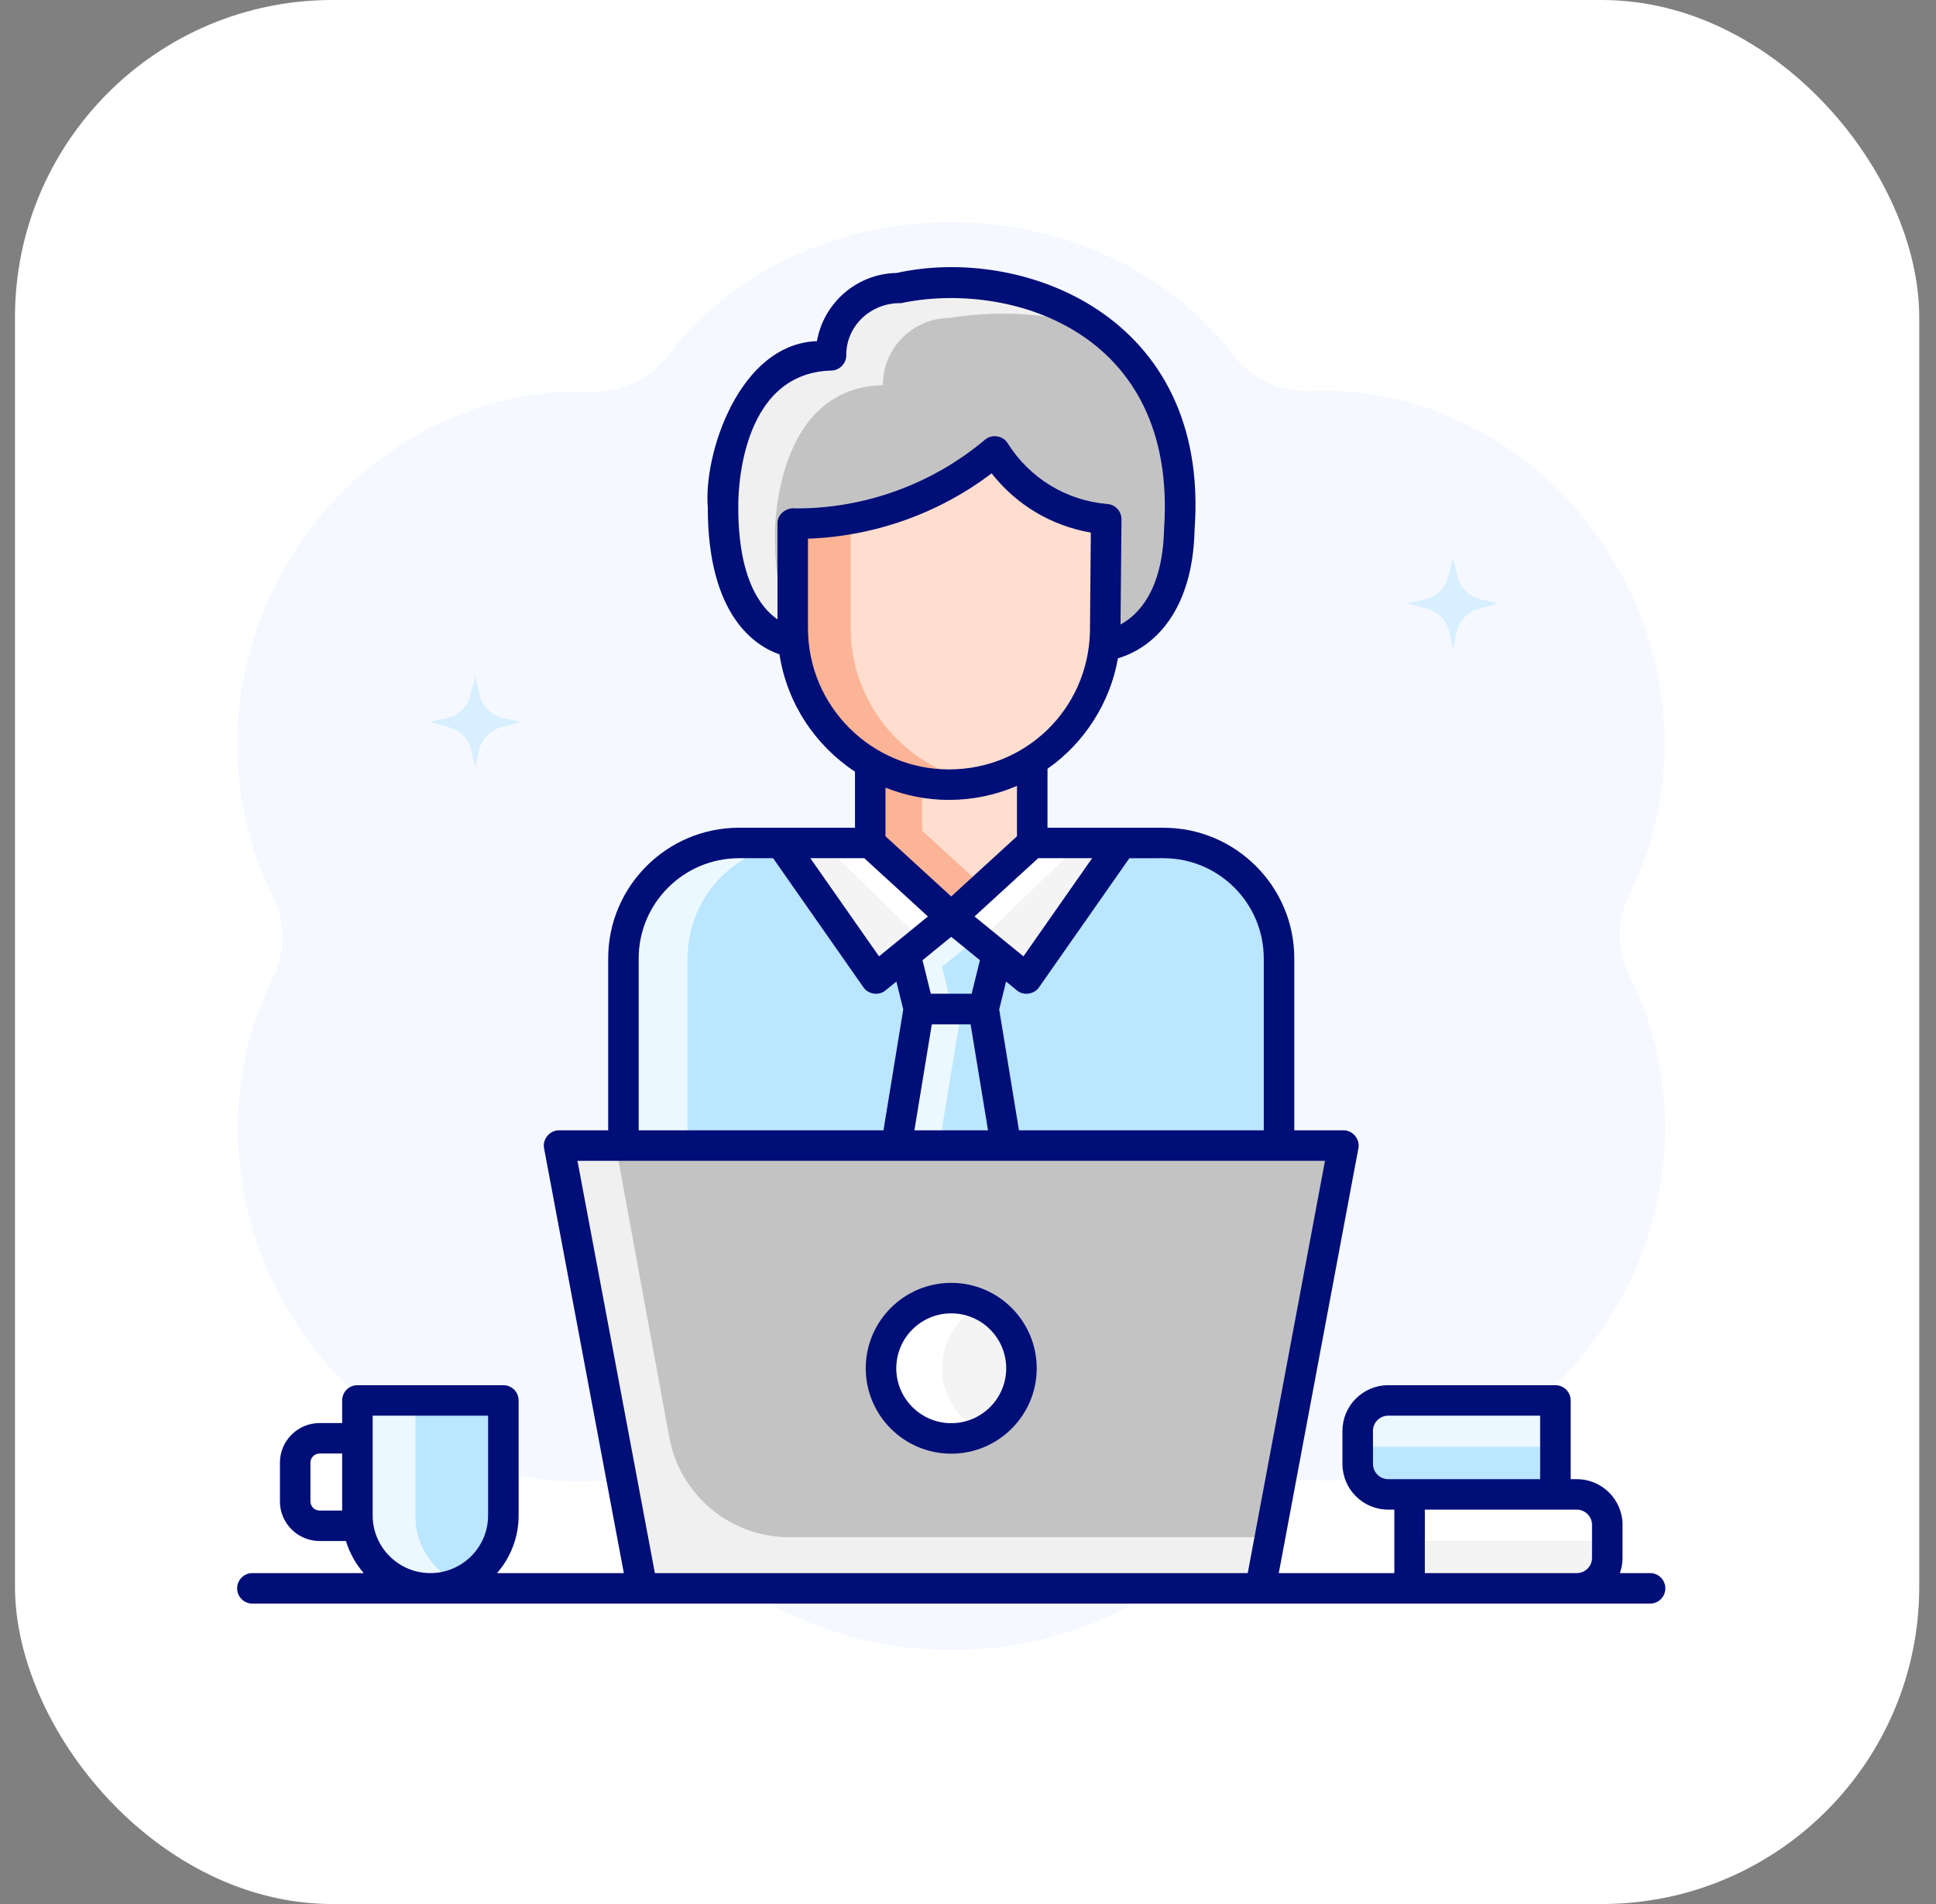 <svg xmlns="http://www.w3.org/2000/svg" width="61" height="60" viewBox="0 0 61 60" fill="none"><rect x="0" y="0" width="61" height="60" fill="#808080" stroke="none"/><rect x="0.472" width="60" height="60" rx="10" fill="white"></rect><g clip-path="url(#clip0_51_987)"><path d="M51.364 30.791C50.947 29.963 50.946 28.984 51.36 28.155C52.897 25.079 52.865 21.188 50.948 17.843C48.845 14.174 45.042 12.156 41.294 12.321C40.34 12.363 39.419 11.928 38.841 11.168C36.933 8.656 33.666 7 29.955 7C26.235 7 22.961 8.664 21.055 11.185C20.478 11.949 19.556 12.385 18.6 12.346C14.862 12.195 11.075 14.212 8.978 17.87C7.055 21.225 7.029 25.129 8.58 28.209C8.996 29.037 8.997 30.016 8.583 30.846C7.047 33.922 7.078 37.812 8.995 41.157C11.099 44.826 14.902 46.844 18.65 46.679C19.604 46.637 20.525 47.072 21.102 47.832C23.01 50.344 26.278 52 29.989 52C33.708 52 36.982 50.336 38.888 47.815C39.465 47.051 40.387 46.615 41.344 46.654C45.081 46.805 48.868 44.788 50.965 41.13C52.888 37.775 52.914 33.871 51.364 30.791Z" fill="#F5F9FF"></path><path opacity="0.5" d="M15.855 22.626L16.414 22.744L15.768 22.927C15.428 23.024 15.168 23.299 15.091 23.645L14.972 24.186L14.852 23.645C14.775 23.299 14.516 23.024 14.175 22.927L13.529 22.744L14.088 22.626C14.45 22.549 14.735 22.272 14.823 21.913L14.972 21.302L15.12 21.913C15.208 22.272 15.493 22.549 15.855 22.626Z" fill="#BAE6FF"></path><path opacity="0.5" d="M46.664 18.889L47.222 19.008L46.576 19.191C46.236 19.288 45.976 19.563 45.9 19.908L45.78 20.45L45.66 19.908C45.584 19.563 45.324 19.288 44.984 19.191L44.338 19.008L44.897 18.889C45.258 18.813 45.544 18.535 45.631 18.176L45.78 17.565L45.929 18.176C46.017 18.535 46.302 18.813 46.664 18.889Z" fill="#BAE6FF"></path><path d="M15.86 44.148H11.262V47.777C11.262 49.047 12.291 50.077 13.561 50.077C14.831 50.077 15.86 49.047 15.86 47.777V44.148Z" fill="#BAE6FF"></path><path d="M13.089 47.777V44.148H11.262V47.777C11.262 49.047 12.291 50.077 13.561 50.077C13.886 50.077 14.194 50.009 14.475 49.888C13.659 49.534 13.089 48.722 13.089 47.777Z" fill="#ECF8FF"></path><path d="M43.741 47.112H49.008V44.148H43.741C43.21 44.148 42.779 44.578 42.779 45.109V46.151C42.779 46.682 43.21 47.112 43.741 47.112Z" fill="#BAE6FF"></path><path d="M43.741 44.148C43.21 44.148 42.779 44.578 42.779 45.109V45.59H49.008V44.148H43.741Z" fill="#ECF8FF"></path><path d="M49.682 50.077H44.414V47.112H49.682C50.213 47.112 50.643 47.543 50.643 48.074V49.115C50.643 49.646 50.213 50.077 49.682 50.077Z" fill="#F4F4F4"></path><path d="M49.682 47.112C50.213 47.112 50.643 47.543 50.643 48.074V48.555H44.414V47.112H49.682Z" fill="white"></path><path d="M40.3 37.947H19.644V30.202C19.644 28.191 21.274 26.561 23.285 26.561H36.658C38.669 26.561 40.3 28.191 40.3 30.202V37.947H40.3Z" fill="#BAE6FF"></path><path d="M25.304 26.561H23.285C21.274 26.561 19.644 28.191 19.644 30.202V37.947H21.663V30.202C21.663 28.191 23.293 26.561 25.304 26.561Z" fill="#ECF8FF"></path><path d="M31.417 30.08L30.992 31.798H28.953L28.528 30.08L29.973 28.9L31.417 30.08Z" fill="#BAE6FF"></path><path d="M29.682 30.465L30.785 29.564L29.973 28.9L28.528 30.08L28.953 31.798H30.012L29.682 30.465Z" fill="#ECF8FF"></path><path d="M30.991 31.798H28.953L27.9 38.201L29.961 40.599L32.044 38.201L30.991 31.798Z" fill="#BAE6FF"></path><path d="M29.247 38.201L30.299 31.798H28.953L27.9 38.201L29.961 40.599L30.638 39.82L29.247 38.201Z" fill="#ECF8FF"></path><path d="M24.61 26.561L27.42 26.561L29.972 28.9L27.6 30.838L24.61 26.561Z" fill="#F4F4F4"></path><path d="M29.07 29.637L29.971 28.9L27.419 26.561L25.895 26.561L29.07 29.637Z" fill="white"></path><path d="M35.333 26.561L32.524 26.561L29.972 28.9L32.344 30.838L35.333 26.561Z" fill="#F4F4F4"></path><path d="M30.874 29.637L29.972 28.9L32.524 26.561L34.049 26.561L30.874 29.637Z" fill="white"></path><path d="M32.523 22.629H27.419V26.561L29.971 28.9L32.523 26.561V22.629Z" fill="#FFDECF"></path><path d="M29.054 26.176V22.629H27.419V26.561L29.971 28.9L30.998 27.958L29.054 26.176Z" fill="#FCB497"></path><path d="M29.901 24.72C27.181 24.72 24.977 22.511 24.977 19.786V14.003H34.852L34.826 19.803C34.816 22.522 32.614 24.72 29.901 24.72Z" fill="#FFDECF"></path><path d="M26.803 19.786V14.003H24.977V19.786C24.977 22.511 27.181 24.721 29.901 24.721C30.213 24.721 30.518 24.69 30.814 24.634C28.532 24.205 26.803 22.198 26.803 19.786Z" fill="#FCB497"></path><path d="M34.855 16.346L34.819 20.331C34.819 20.331 37.08 20.135 37.158 16.665C37.37 7.279 28.299 9.057 28.299 9.057C27.13 9.057 26.183 10.005 26.183 11.175C22.683 11.265 22.782 15.959 22.782 15.959C22.775 19.323 24.293 20.117 24.977 20.224V16.485L25.074 16.486C27.331 16.492 29.52 15.709 31.262 14.273L31.343 14.206L31.387 14.273C32.161 15.461 33.441 16.226 34.855 16.346Z" fill="#C3C3C3"></path><path d="M24.416 16.92C24.416 16.92 24.317 12.227 27.817 12.137C27.817 10.967 28.765 10.019 29.933 10.019C29.933 10.019 32.51 9.514 34.885 10.464C32.259 8.282 28.299 9.057 28.299 9.057C27.13 9.057 26.183 10.005 26.183 11.175C22.683 11.265 22.782 15.959 22.782 15.959C22.775 19.323 24.293 20.117 24.977 20.224V19.819C24.649 19.176 24.414 18.249 24.416 16.92Z" fill="#F0F0F0"></path><path d="M39.709 50.077H20.235L17.616 36.107H42.328L39.709 50.077Z" fill="#C3C3C3"></path><path d="M21.09 45.305L19.401 36.107H17.616L20.235 50.077H39.709L40.015 48.442H24.87C23.019 48.442 21.43 47.124 21.09 45.305Z" fill="#F0F0F0"></path><path d="M29.972 45.328C31.194 45.328 32.184 44.338 32.184 43.117C32.184 41.896 31.194 40.906 29.972 40.906C28.75 40.906 27.759 41.896 27.759 43.117C27.759 44.338 28.75 45.328 29.972 45.328Z" fill="#F4F4F4"></path><path d="M29.682 43.118C29.682 42.241 30.193 41.483 30.933 41.126C30.642 40.986 30.316 40.907 29.972 40.907C28.75 40.907 27.759 41.897 27.759 43.118C27.759 44.339 28.75 45.329 29.972 45.329C30.316 45.329 30.642 45.25 30.933 45.11C30.193 44.752 29.682 43.995 29.682 43.118Z" fill="white"></path><path d="M29.972 45.809C28.487 45.809 27.278 44.602 27.278 43.118C27.278 41.633 28.487 40.426 29.972 40.426C31.457 40.426 32.665 41.633 32.665 43.118C32.665 44.602 31.457 45.809 29.972 45.809ZM29.972 41.387C29.017 41.387 28.24 42.163 28.24 43.118C28.24 44.072 29.017 44.848 29.972 44.848C30.927 44.848 31.704 44.072 31.704 43.118C31.704 42.163 30.927 41.387 29.972 41.387Z" fill="#000E78"></path><path d="M51.991 49.572H51.039C51.093 49.422 51.123 49.261 51.123 49.092V48.052C51.123 47.258 50.477 46.612 49.681 46.612H49.489V44.131C49.489 43.866 49.274 43.651 49.008 43.651H43.74C42.945 43.651 42.298 44.297 42.298 45.091V46.131C42.298 46.926 42.945 47.572 43.74 47.572H43.933V49.572H40.292L42.8 36.188C42.861 35.903 42.62 35.612 42.328 35.619H40.781V30.201C40.781 27.931 38.931 26.084 36.658 26.084L33.005 26.084V24.226C34.17 23.413 34.986 22.131 35.223 20.745C35.493 20.666 35.879 20.505 36.268 20.179C36.869 19.675 37.595 18.661 37.639 16.692C38.137 9.919 32.193 7.723 28.252 8.602C26.994 8.624 25.951 9.546 25.741 10.75C23.289 10.838 22.163 14.31 22.301 15.979C22.296 19.411 23.805 20.361 24.56 20.621C24.797 22.163 25.688 23.493 26.939 24.317V26.084L23.285 26.084C21.012 26.084 19.163 27.931 19.163 30.201V35.619H17.616C17.324 35.612 17.082 35.903 17.143 36.188L19.656 49.572H15.661C16.084 49.085 16.341 48.45 16.341 47.756V44.131C16.341 43.866 16.126 43.651 15.86 43.651H11.261C10.996 43.651 10.781 43.866 10.781 44.131V44.844H10.07C9.381 44.844 8.82 45.404 8.82 46.092V47.313C8.82 48.001 9.381 48.561 10.07 48.561H10.9C11.015 48.938 11.208 49.282 11.46 49.572H7.952C7.687 49.572 7.472 49.787 7.472 50.053C7.472 50.318 7.687 50.533 7.952 50.533H51.991C52.257 50.533 52.472 50.318 52.472 50.053C52.472 49.787 52.257 49.572 51.991 49.572ZM10.781 47.601H10.07C9.911 47.601 9.781 47.471 9.781 47.313V46.092C9.781 45.933 9.911 45.804 10.07 45.804H10.781V47.601ZM15.379 47.756C15.379 48.758 14.563 49.572 13.561 49.572C12.558 49.572 11.742 48.758 11.742 47.756V44.611H15.379V47.756ZM36.658 27.044C38.401 27.044 39.819 28.461 39.819 30.201V35.619H32.106L31.483 31.809L31.7 30.931L32.04 31.209C32.247 31.385 32.587 31.337 32.738 31.112L35.584 27.045L36.658 27.044ZM30.876 30.259L30.615 31.315H29.328L29.067 30.259L29.971 29.521L30.876 30.259ZM27.9 26.353V24.82C28.52 25.069 29.195 25.207 29.902 25.207C30.649 25.207 31.375 25.053 32.043 24.765V26.353L29.971 28.25L27.9 26.353ZM30.582 32.279L31.131 35.619H28.811L29.36 32.279H30.582ZM34.411 27.044L32.247 30.137L30.706 28.88L32.711 27.044H34.411ZM24.497 16.501V19.518C23.966 19.15 23.258 18.236 23.262 15.976C23.262 15.973 23.262 15.969 23.262 15.966C23.259 15.794 23.218 11.754 26.195 11.677C26.456 11.67 26.664 11.457 26.664 11.197C26.661 10.248 27.458 9.533 28.391 9.553C31.709 8.845 37.113 10.351 36.678 16.67C36.634 18.619 35.853 19.383 35.306 19.679L35.336 16.366C35.338 16.115 35.146 15.905 34.896 15.883C33.594 15.774 32.44 15.067 31.746 13.962C31.599 13.726 31.249 13.672 31.038 13.854C29.374 15.255 27.251 16.028 25.075 16.021C24.785 15.981 24.49 16.197 24.497 16.501ZM25.458 19.807V16.975C27.55 16.901 29.578 16.18 31.245 14.917C32.022 15.909 33.127 16.569 34.37 16.783L34.342 19.932C34.27 22.351 32.321 24.246 29.902 24.246C27.456 24.246 25.463 22.255 25.458 19.807ZM27.232 27.044L29.237 28.88L27.697 30.137L25.532 27.044H27.232ZM20.124 30.201C20.124 28.461 21.542 27.044 23.285 27.044H24.359L27.205 31.112C27.356 31.337 27.696 31.385 27.903 31.208L28.243 30.931L28.46 31.808L27.837 35.619H20.124V30.201ZM20.634 49.572L18.195 36.58H41.748L39.314 49.572H20.634ZM43.74 46.612C43.475 46.612 43.26 46.396 43.26 46.131V45.091C43.26 44.827 43.475 44.611 43.74 44.611H48.527V46.612H43.74V46.612ZM50.162 49.092C50.162 49.357 49.946 49.572 49.681 49.572H44.894V47.572H49.681C49.946 47.572 50.162 47.788 50.162 48.052V49.092Z" fill="#000E78"></path></g><defs><clipPath id="clip0_51_987"><rect width="45" height="45" fill="white" transform="translate(7.472 7)"></rect></clipPath></defs></svg>